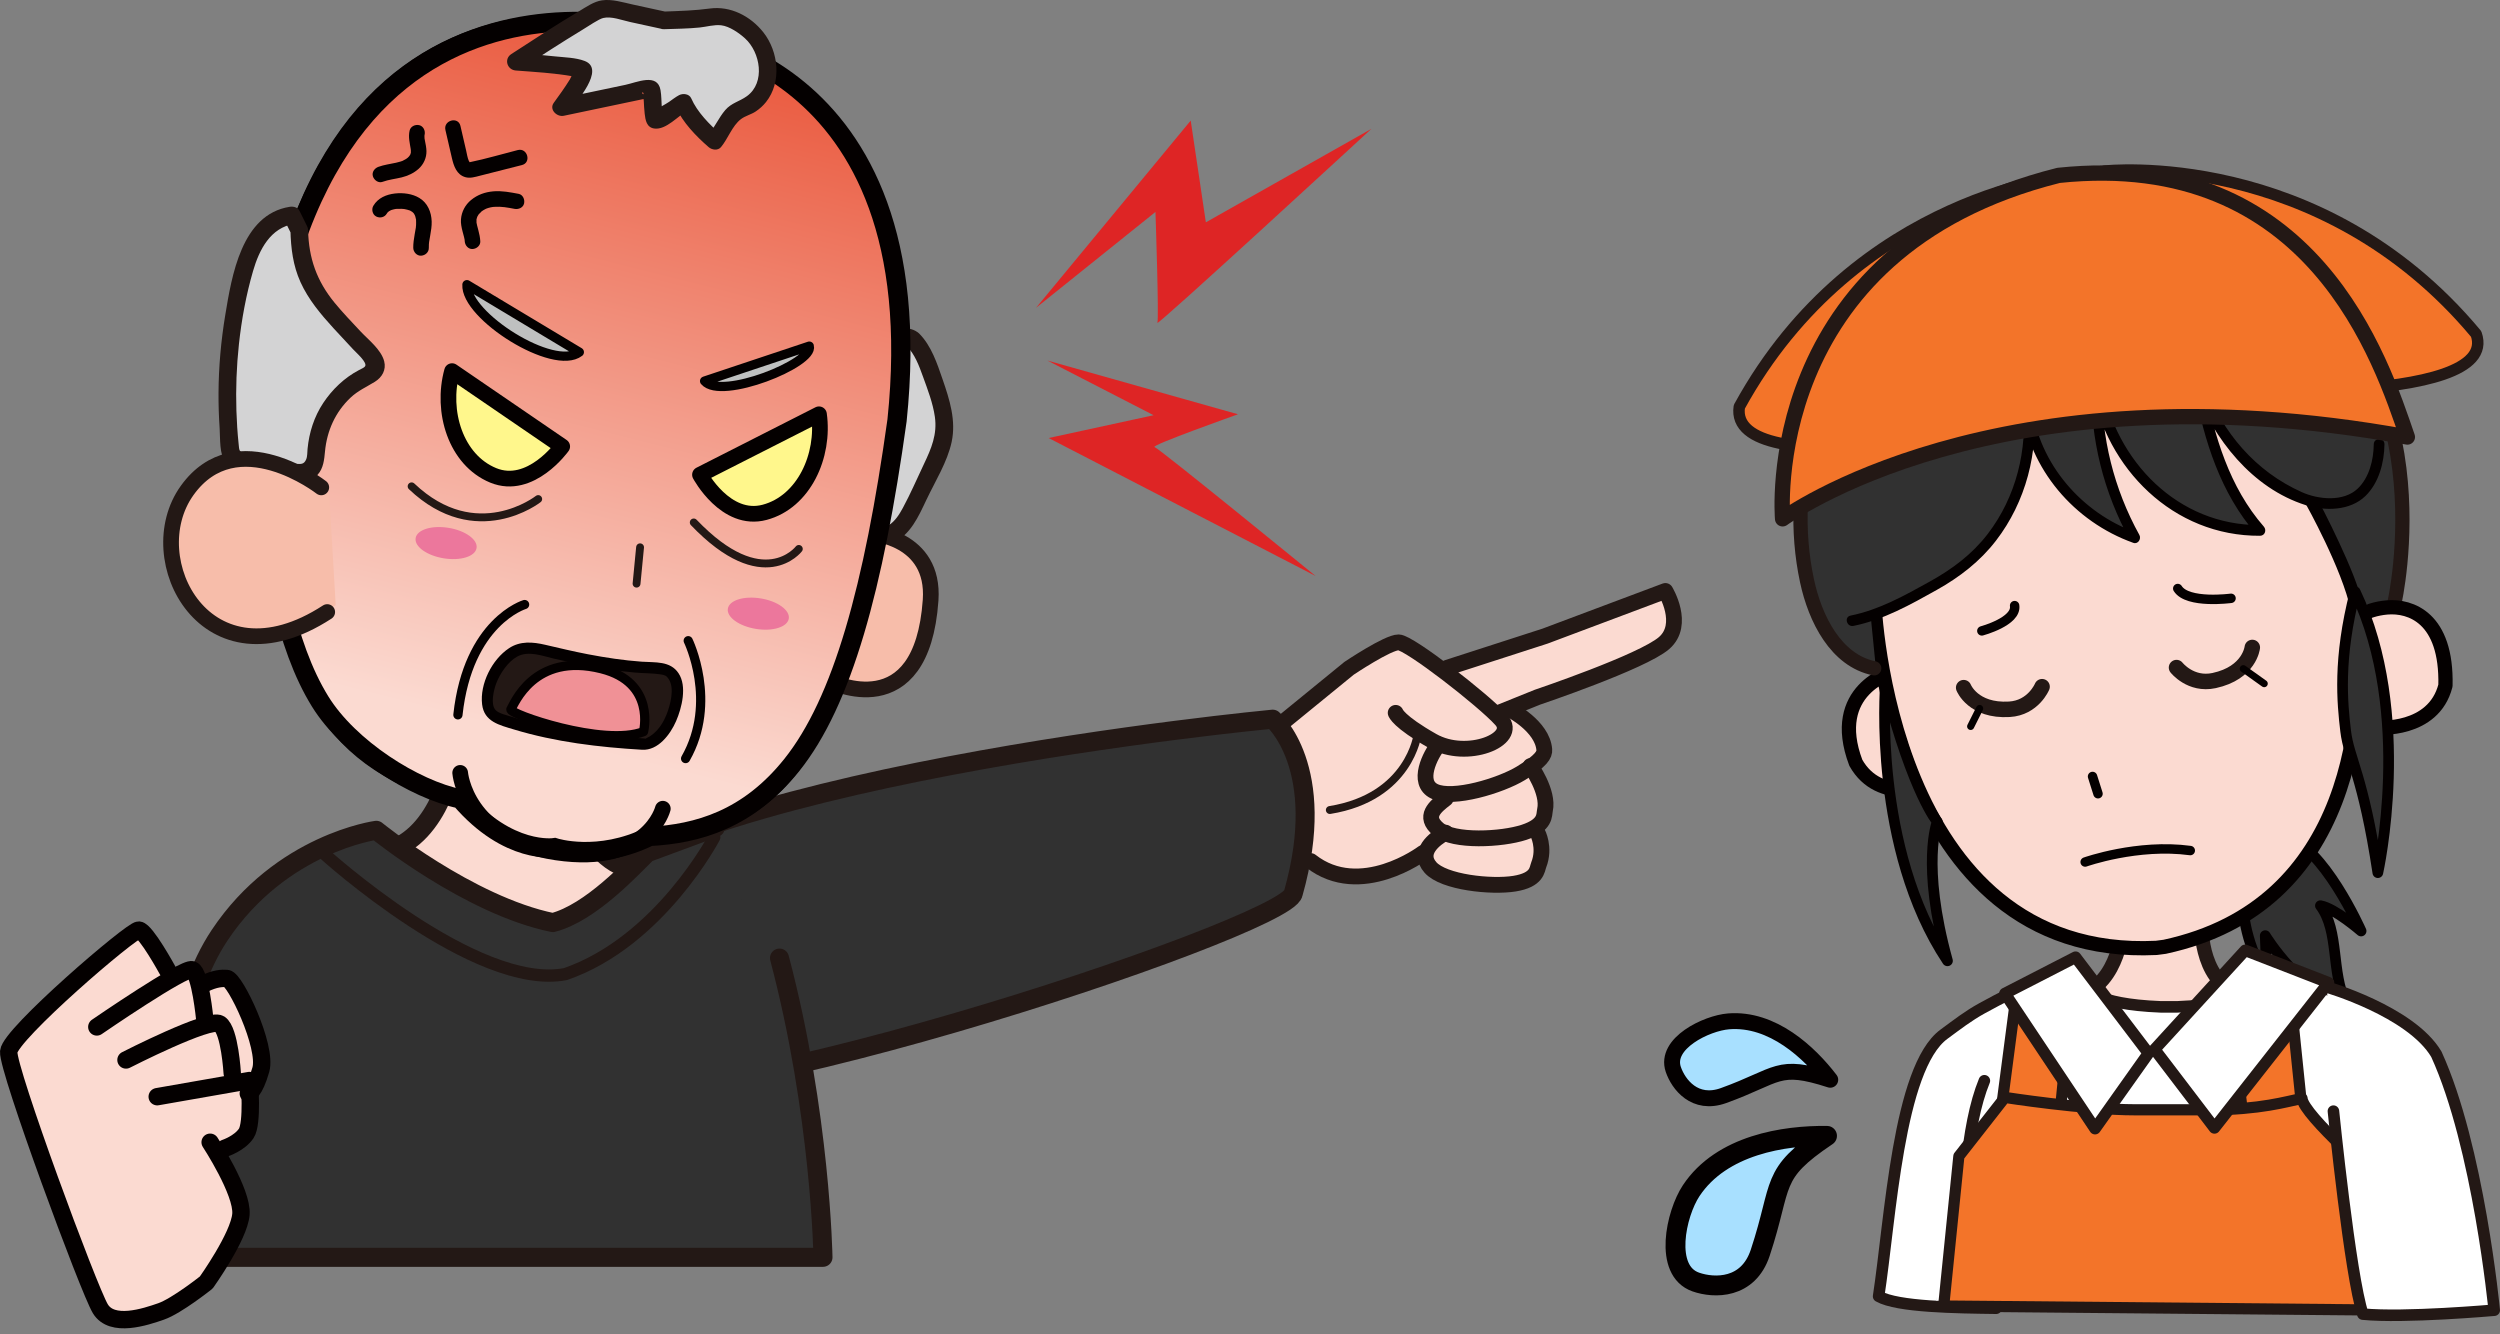 <svg width="326" height="174" viewBox="0 0 326 174" fill="none" xmlns="http://www.w3.org/2000/svg">
<rect x="0" y="0" width="326" height="174" fill="#808080" stroke="none"/>
<g clip-path="url(#clip0_241_12)">
<path d="M182.259 84.091C182.911 84.097 185.351 85.728 188.005 87.725L188.607 87.397L201.346 83.28L217.044 77.389C217.044 77.389 219.693 81.745 216.875 84.185C214.058 86.627 200.367 91.241 200.367 91.241L196.313 92.685L196.837 92.882C196.837 92.882 201.007 95.012 201.257 98.076C201.299 98.593 201.025 99.22 199.519 100.299C199.871 100.81 201.833 103.786 201.346 105.96C201.234 106.464 201.403 107.433 199.941 108.286L200.373 108.915C200.373 108.915 201.426 110.836 200.53 113.11C200.295 113.705 200.38 115.069 197.37 115.556C194.361 116.043 188.126 115.396 186.41 113.438C185.714 112.643 185.666 111.884 185.948 111.207L185.434 111.55C185.434 111.55 177.28 117.683 170.805 112.608L166.006 105.284L166.18 95.329L175.801 87.474C175.801 87.474 180.859 84.078 182.261 84.09L182.259 84.091Z" fill="#FBDAD1"/>
<path d="M166.297 95.002L175.918 87.147C175.918 87.147 180.975 83.751 182.378 83.763C183.78 83.775 193.453 91.296 195.759 93.856C198.066 96.417 191.31 99.178 186.807 96.624C182.304 94.071 181.996 92.957 181.996 92.957" stroke="#231815" stroke-width="2.061" stroke-linecap="round" stroke-linejoin="round"/>
<path d="M188.725 87.07L201.465 82.953L217.163 77.062C217.163 77.062 219.811 81.417 216.994 83.858C214.176 86.299 200.485 90.914 200.485 90.914L195.249 93.025" stroke="#231815" stroke-width="2.061" stroke-linecap="round" stroke-linejoin="round"/>
<path d="M196.955 92.555C196.955 92.555 201.125 94.685 201.375 97.749C201.427 98.391 201.027 99.189 198.345 100.825C195.664 102.461 189.463 104.324 187.063 103.196C184.662 102.069 186.493 98.43 187.61 97.076" stroke="#231815" stroke-width="2.061" stroke-linecap="round" stroke-linejoin="round"/>
<path d="M199.579 99.888C199.579 99.888 202 103.248 201.465 105.634C201.325 106.257 201.62 107.592 198.721 108.539C195.823 109.486 189.563 109.81 187.565 108.141C185.566 106.472 187.154 105.185 188.517 104.138" stroke="#231815" stroke-width="2.061" stroke-linecap="round" stroke-linejoin="round"/>
<path d="M200.49 108.588C200.49 108.588 201.544 110.509 200.647 112.784C200.413 113.378 200.497 114.742 197.488 115.229C194.478 115.716 188.244 115.069 186.527 113.111C184.811 111.153 186.999 109.401 188.507 108.578" stroke="#231815" stroke-width="2.061" stroke-linecap="round" stroke-linejoin="round"/>
<path d="M185.551 111.225C185.551 111.225 177.397 117.357 170.922 112.282" stroke="#231815" stroke-width="2.061" stroke-linecap="round" stroke-linejoin="round"/>
<path d="M184.856 95.749C184.856 95.749 183.836 103.939 173.41 105.626" stroke="#231815" stroke-width="1.031" stroke-linecap="round" stroke-linejoin="round"/>
<path d="M165.96 93.782C165.96 93.782 173.296 99.999 168.647 116.474C167.965 120.985 82.808 149.054 73.824 140.791C66.804 135.388 68.278 125.573 71.126 119.644C85.29 101.364 165.96 93.781 165.96 93.781V93.782Z" fill="#313131" stroke="#231815" stroke-width="2.481" stroke-linecap="round" stroke-linejoin="round"/>
<path d="M27.265 163.334C20.622 130.651 38.691 114.191 50.383 111.002C57.565 109.044 59.151 98.779 59.151 98.779H73.136C73.136 98.779 74.906 111.33 82.089 113.288C93.78 116.477 107.392 131.436 102.882 163.334H27.265Z" fill="#FBDAD1" stroke="#231815" stroke-width="2.539" stroke-miterlimit="10"/>
<path d="M85.373 110.004C94.024 115.376 97.941 116.365 101.496 124.635C105.242 140.07 107.318 163.286 107.318 163.286H19.586C21.77 143.847 22.628 132.582 27.449 124.336C35.92 109.85 49.07 107.601 49.07 107.601C49.07 107.601 61.114 117.395 72.087 119.635C78.133 118.067 85.373 110.004 85.373 110.004Z" fill="#313131"/>
<path d="M101.646 124.933C107.02 145.236 107.317 163.956 107.317 163.956H19.586C22.01 142.382 23.235 130.053 28.644 121.947C36.67 109.92 49.07 108.272 49.07 108.272C49.07 108.272 61.114 118.066 72.087 120.305C77.049 119.019 82.424 113.132 84.402 111.199L93.285 107.915" stroke="#231815" stroke-width="2.481" stroke-linecap="round" stroke-linejoin="round"/>
<path d="M93.136 109.184C93.136 109.184 86.044 122.769 73.728 127.024C62.084 129.263 42.353 111.408 42.353 111.408" stroke="#231815" stroke-width="1.605" stroke-linecap="round" stroke-linejoin="round"/>
<path d="M178.837 16.795C178.837 16.795 150.701 42.718 150.923 42.1C151.145 41.482 150.672 27.638 150.672 27.638L135.099 40.138L155.269 15.723L157.243 28.99L178.837 16.795Z" fill="#DE2525"/>
<path d="M136.578 47.014L161.434 54.022C161.434 54.022 149.926 58.106 150.555 58.295C151.184 58.484 171.552 75.11 171.552 75.11L136.742 57.117L150.43 54.144L136.578 47.014Z" fill="#DE2525"/>
<path d="M26.807 167.431C26.807 167.431 30.749 161.397 30.984 158.493C31.219 155.591 28.374 150.258 28.374 150.258L28.831 149.988C28.831 149.988 30.726 149.372 31.601 148.058C31.968 147.508 32.098 146.208 32.125 144.884L31.869 142.851C31.869 142.851 32.645 142.76 33.503 139.753C34.361 136.747 30.152 127.947 29.082 127.861C28.463 127.811 27.548 127.845 26.105 128.543L25.435 128.518C25.195 127.589 24.903 126.855 24.561 126.726C24.289 126.624 23.315 127.08 22.024 127.81L22.055 127.6C22.055 127.6 18.513 121.623 17.597 121.549C16.68 121.474 0.812 135.109 0.627 137.402C0.441 139.693 13.185 171.125 13.148 171.583C13.148 171.583 20.504 173.227 26.807 167.431Z" fill="#FBDAD1"/>
<path d="M12.625 133.912C12.625 133.912 24.026 126.068 25.07 126.46C26.115 126.853 26.702 132.898 26.702 132.898" stroke="#040000" stroke-width="2.268" stroke-linecap="round" stroke-linejoin="round"/>
<path d="M16.429 138.219C16.429 138.219 27.338 132.642 28.652 133.517C29.965 134.392 30.284 139.955 30.284 139.955" stroke="#040000" stroke-width="2.268" stroke-linecap="round" stroke-linejoin="round"/>
<path d="M20.501 143.009L32.514 140.905C32.514 140.905 32.986 146.479 32.11 147.793C31.235 149.106 29.34 149.722 29.34 149.722" stroke="#040000" stroke-width="2.268" stroke-linecap="round" stroke-linejoin="round"/>
<path d="M27.403 148.949C27.403 148.949 31.652 155.438 31.418 158.341C31.183 161.244 26.901 167.235 26.901 167.235C26.901 167.235 23.074 170.287 21.008 171.01C18.941 171.734 14.605 173.172 13.086 170.665C11.568 168.156 0.951 139.427 1.136 137.135C1.322 134.843 17.189 121.208 18.106 121.282C19.023 121.356 21.837 126.505 21.837 126.505" stroke="#040000" stroke-width="2.268" stroke-linecap="round" stroke-linejoin="round"/>
<path d="M26.615 128.277C28.058 127.578 28.972 127.545 29.592 127.595C30.662 127.681 34.871 136.481 34.013 139.487C33.155 142.493 32.378 142.585 32.378 142.585" stroke="#040000" stroke-width="2.268" stroke-linecap="round" stroke-linejoin="round"/>
<path d="M270.268 126.866C270.268 126.866 268.891 125.741 258.473 131.47C256.649 132.473 255.246 133.574 253.491 134.862C247.533 139.236 246.506 159.066 244.972 169.039C247.42 170.44 255.15 170.523 260.296 170.592C268.404 161.079 272.798 143.711 272.798 143.711L270.269 126.865L270.268 126.866Z" fill="white" stroke="#231815" stroke-width="1.508" stroke-linecap="round" stroke-linejoin="round"/>
<path d="M292.858 110.89C292.858 110.89 290.623 119.632 295.481 127.39C295.574 126.001 295.388 122.007 295.388 122.007C295.388 122.007 300.162 129.814 305.901 130.763C303.954 126.842 305.078 121.418 302.583 118.102C304.468 118.435 307.887 121.403 307.887 121.403C307.887 121.403 302.967 110.247 297.858 109.025C292.751 107.804 292.857 110.89 292.857 110.89H292.858Z" fill="#313131" stroke="#040000" stroke-width="1.395" stroke-linecap="round" stroke-linejoin="round"/>
<path d="M310.432 169.479C310.173 141.402 300.182 131.022 293.176 129.854C286.818 128.946 287.077 120.629 287.077 120.629H276.833C276.833 120.629 276.379 128.289 271.119 129.724C262.555 132.06 252.954 143.867 253.479 169.479H310.432H310.432Z" fill="#FBDAD1" stroke="#231815" stroke-width="1.859" stroke-miterlimit="10"/>
<path d="M246.735 87.658C246.735 87.658 238.396 89.928 242 99.466C245.073 104.953 252.012 102.474 252.012 102.474L258.112 101.087L253.373 87.379L246.736 87.659L246.735 87.658Z" fill="#FBDAD1" stroke="#040000" stroke-width="1.859" stroke-linecap="round" stroke-linejoin="round"/>
<path d="M301.502 65.3C301.502 65.3 306.283 73.834 307.434 79.312C308.522 92.993 306.994 118.127 282.279 123.461L281.179 123.605C246.079 125.284 244.412 78.475 244.412 78.475L261.66 49.718L301.134 44.747L304.767 63.171L301.504 65.3H301.502Z" fill="#FBDAD1" stroke="#040000" stroke-width="1.859" stroke-linecap="round" stroke-linejoin="round"/>
<path d="M245.855 89.446C245.855 89.446 244.176 110.603 253.95 125.289C250.464 112.66 252.621 107.142 252.621 107.142C252.621 107.142 249.543 103.62 245.855 89.446Z" fill="#313131" stroke="#040000" stroke-width="1.395" stroke-linecap="round" stroke-linejoin="round"/>
<path d="M311.934 169.078C312.007 149.692 315.541 135.486 309.392 131.98C295.711 124.181 293.812 128.42 293.812 128.42C293.812 128.42 293.623 130.907 283.892 131.296H281.786C272.055 130.907 271.866 128.42 271.866 128.42C271.866 128.42 248.204 126.117 252.498 169.623L311.934 169.078H311.934Z" fill="white"/>
<path d="M258.761 140.93C256.306 146.943 255.926 156.315 255.436 169.186L311.934 169.078C312.007 149.692 315.541 135.486 309.392 131.98C295.711 124.181 293.812 128.42 293.812 128.42C293.812 128.42 293.623 130.907 283.892 131.296H281.786C277.361 131.119 274.91 130.509 273.552 129.895" stroke="#231815" stroke-width="1.508" stroke-linecap="round" stroke-linejoin="round"/>
<path d="M311.606 79.01C311.606 79.01 319.812 47.024 295.596 33.967C278.667 24.84 267.753 30.402 262.718 34.576L261.585 34.651C256.465 33.527 251.205 36.127 247.256 39.574C237.217 48.338 233.084 62.923 235.875 75.954C236.939 80.921 239.658 86.341 244.636 87.353L243.877 79.712C245.822 78.971 248.868 78.459 250.7 77.475C252.298 76.616 253.901 75.754 255.376 74.71C262.339 69.78 265.694 60.974 264.704 52.828L264.498 53.183C265.391 60.814 271.064 67.7 278.616 70.323C275.197 64.231 273.469 57.273 273.652 50.328C274.478 55.343 276.823 60.163 280.599 63.715C284.373 67.267 289.612 69.472 294.953 69.372C290.345 64.184 288.299 57.359 287.049 50.64C289.178 56.317 293.057 61.538 298.666 64.312C301.166 65.549 299.279 65.407 302.427 65.49C302.427 65.49 307.388 74.9 308.038 78.741C308.86 79.026 311.606 79.01 311.606 79.01Z" fill="#313131"/>
<path d="M261.346 34.447C256.226 33.323 250.966 35.923 247.017 39.37C236.978 48.134 232.846 62.719 235.636 75.749C236.7 80.717 239.419 86.138 244.397 87.149" stroke="#231815" stroke-width="1.859" stroke-linecap="round" stroke-linejoin="round"/>
<path d="M259.233 37.708C259.233 37.708 271.14 20.708 295.356 33.763C319.573 46.819 312.226 78.663 312.226 78.663" stroke="#231815" stroke-width="1.859" stroke-linecap="round" stroke-linejoin="round"/>
<path d="M263.768 52.623C264.446 58.632 262.886 64.832 259.181 69.65C257.142 72.301 254.538 74.23 251.631 75.842C248.356 77.658 245.022 79.529 241.316 80.273C240.436 80.449 240.809 81.794 241.687 81.618C245.578 80.837 249.121 78.848 252.552 76.927C255.538 75.254 258.182 73.222 260.279 70.497C264.16 65.456 265.875 58.927 265.163 52.624C265.063 51.743 263.667 51.732 263.768 52.624V52.623Z" fill="#040000"/>
<path d="M263.562 52.979C264.609 61.183 270.462 68.024 278.191 70.791C278.791 71.006 279.255 70.266 278.979 69.767C275.648 63.746 273.972 57.004 274.109 50.123C273.653 50.185 273.197 50.247 272.739 50.309C274.611 61.1 283.408 69.942 294.713 69.865C295.346 69.861 295.594 69.12 295.206 68.674C290.704 63.512 288.726 56.857 287.48 50.251C287.032 50.374 286.584 50.498 286.135 50.622C288.667 57.239 293.662 63.66 300.675 65.873C303.201 66.669 306.449 66.616 308.443 64.687C310.207 62.98 310.905 60.322 310.934 57.934C310.945 57.036 309.55 57.035 309.539 57.934C309.514 59.953 308.961 62.259 307.457 63.702C305.611 65.471 302.344 65.152 300.167 64.18C294.086 61.463 289.839 56.417 287.48 50.252C287.161 49.416 285.967 49.732 286.135 50.623C287.43 57.486 289.549 64.308 294.219 69.662C294.383 69.265 294.548 68.868 294.712 68.471C283.984 68.545 275.851 60.125 274.083 49.939C273.945 49.144 272.729 49.364 272.713 50.125C272.57 57.245 274.326 64.243 277.773 70.473C278.035 70.131 278.298 69.789 278.56 69.448C271.477 66.912 265.917 60.523 264.954 52.981C264.842 52.103 263.446 52.091 263.559 52.981L263.562 52.979Z" fill="#040000"/>
<path d="M309.987 94.884C309.987 94.884 317.33 95.493 318.887 89.401C319.915 79.256 311.272 79.21 311.272 79.21L303.709 79.807L303.44 95.742L309.987 94.884H309.987Z" fill="#FBDAD1"/>
<path d="M306.096 94.142L309.987 94.884C309.987 94.884 317.33 95.493 318.887 89.401C319.101 80.531 314.313 78.951 311.272 79.21C308.231 79.469 306.727 80.974 306.727 80.974" stroke="#040000" stroke-width="1.859" stroke-linecap="round" stroke-linejoin="round"/>
<path d="M310.071 113.794C310.071 113.794 314.721 93.086 307.118 77.169C304.858 85.93 305.442 91.684 305.871 95.32C306.301 98.957 308.148 101.071 310.071 113.794Z" fill="#313131" stroke="#040000" stroke-width="1.395" stroke-linecap="round" stroke-linejoin="round"/>
<path d="M293.7 84.429C293.7 84.429 293.36 87.743 288.716 88.746C285.655 89.406 283.819 87.052 283.819 87.052" stroke="#231815" stroke-width="2.02" stroke-linecap="round" stroke-linejoin="round"/>
<path d="M256.063 89.67C256.063 89.67 257.279 92.771 262.023 92.491C265.149 92.306 266.286 89.545 266.286 89.545" stroke="#231815" stroke-width="2.02" stroke-linecap="round" stroke-linejoin="round"/>
<path d="M262.706 78.972C263.02 81.04 258.433 82.268 258.433 82.268" stroke="#040000" stroke-width="1.231" stroke-linecap="round" stroke-linejoin="round"/>
<path d="M283.978 76.743C285.26 78.782 290.926 78.02 290.926 78.02" stroke="#040000" stroke-width="1.231" stroke-linecap="round" stroke-linejoin="round"/>
<path d="M272.867 101.252L273.579 103.503" stroke="#040000" stroke-width="1.231" stroke-linecap="round" stroke-linejoin="round"/>
<path d="M271.904 112.407C271.904 112.407 278.741 109.979 285.611 110.912" stroke="#040000" stroke-width="1.231" stroke-linecap="round" stroke-linejoin="round"/>
<path d="M270.229 22.848C270.229 22.848 242.035 25.21 226.806 53.045C225.292 63.262 264.413 55.796 264.413 55.796L270.229 22.848Z" fill="#F37429" stroke="#231815" stroke-width="1.497" stroke-linecap="round" stroke-linejoin="round"/>
<path d="M274.455 22.308C274.455 22.308 302.575 19.182 322.891 43.553C326.349 53.285 286.425 50.766 286.425 50.766L274.455 22.308V22.308Z" fill="#F37429" stroke="#231815" stroke-width="1.497" stroke-linecap="round" stroke-linejoin="round"/>
<path d="M232.451 67.654C232.451 67.654 260.17 47.186 313.921 56.988C310.557 47.197 301.708 19.366 268.438 22.869C229.33 32.679 232.451 67.654 232.451 67.654Z" fill="#F37429" stroke="#231815" stroke-width="1.996" stroke-linecap="round" stroke-linejoin="round"/>
<path d="M268.425 147.304L260.761 146.254L262.98 129.295L270.451 126.561L268.425 147.304Z" fill="#F37429" stroke="#231815" stroke-width="1.458" stroke-linecap="round" stroke-linejoin="round"/>
<path d="M292.696 147.386L300.33 146.128L298.652 129.806L290.341 127.633L292.696 147.386Z" fill="#F37429" stroke="#231815" stroke-width="1.458" stroke-linecap="round" stroke-linejoin="round"/>
<path d="M253.455 170.306L255.436 150.775L261.446 143.103C261.446 143.103 271.752 144.718 278.443 144.718H288.033C294.725 144.718 298.268 143.615 300.186 143.231C300.314 145.404 310.543 154.227 310.543 154.227L312.461 170.848L253.456 170.306H253.455Z" fill="#F37429" stroke="#231815" stroke-width="1.458" stroke-linecap="round" stroke-linejoin="round"/>
<path d="M270.652 124.82L280.161 137.348L273.194 147.175L261.446 129.551L270.652 124.82Z" fill="white" stroke="#231815" stroke-width="1.508" stroke-linecap="round" stroke-linejoin="round"/>
<path d="M304.405 144.638C304.405 144.638 306.601 166.373 308.264 171.359C313.378 172.766 325.397 170.848 325.397 170.848C325.397 170.848 323.351 149.496 317.853 137.477C314.529 131.852 303.405 128.655 303.405 128.655L304.405 144.637V144.638Z" fill="white"/>
<path d="M304.278 144.894C304.278 144.894 306.451 166.374 308.114 171.36C313.482 171.893 325.246 170.849 325.246 170.849C325.246 170.849 323.2 149.496 317.703 137.478C314.378 131.852 303.255 128.656 303.255 128.656" stroke="#231815" stroke-width="1.508" stroke-linecap="round" stroke-linejoin="round"/>
<path d="M292.77 123.925L280.96 136.837L288.764 147.079L303.638 128.144L292.77 123.925Z" fill="white" stroke="#231815" stroke-width="1.508" stroke-linecap="round" stroke-linejoin="round"/>
<path d="M238.243 148.117C230.717 153.177 232.556 154.22 229.535 163.357C227.961 168.117 223.536 168.019 221.128 167.175C216.899 165.692 218.543 158.267 220.527 155.27C224.495 149.278 232.682 148.046 238.243 148.116V148.117Z" fill="#A8E0FF" stroke="#040000" stroke-width="2.59" stroke-linecap="round" stroke-linejoin="round"/>
<path d="M238.665 140.801C231.756 138.566 232.008 140.239 224.761 142.858C220.986 144.221 218.858 141.387 218.198 139.452C217.041 136.057 222.529 133.418 225.397 133.186C231.133 132.72 235.958 137.265 238.665 140.801Z" fill="#A8E0FF" stroke="#040000" stroke-width="2.073" stroke-linecap="round" stroke-linejoin="round"/>
<path d="M258.143 92.388L256.975 94.724" stroke="#040000" stroke-width="0.93" stroke-miterlimit="10" stroke-linecap="round"/>
<path d="M292.527 87.199L295.251 89.145" stroke="#040000" stroke-width="0.93" stroke-miterlimit="10" stroke-linecap="round"/>
<path d="M84.069 108.996C100.531 108.199 110.669 100.003 116.974 54.814C121.665 8.745 87.551 4.515 87.551 4.515C87.551 4.515 36.544 -12.707 33.672 59.433C37.452 91.147 42.943 98.985 60.416 104.418" stroke="#040000" stroke-width="2.046" stroke-linecap="round" stroke-linejoin="round"/>
<path d="M119.036 44.294C120.492 45.645 121.462 48.797 122.116 50.671C122.862 52.811 123.463 55.11 122.986 57.325C122.755 58.398 122.28 59.399 121.809 60.39C121.007 62.079 120.205 63.767 119.401 65.456C118.848 66.621 118.279 67.809 117.384 68.737C116.489 69.666 115.195 70.308 113.923 70.095C113.307 69.993 112.7 69.666 112.401 69.118C112.033 68.444 112.2 67.613 112.391 66.869C113.536 62.391 115.207 57.927 114.983 53.31C114.895 51.51 114.518 49.727 114.536 47.926C114.555 46.124 113.829 45.709 115.159 44.494C115.159 44.494 118.166 43.486 119.037 44.294H119.036Z" fill="#D3D3D4"/>
<path d="M118.222 45.108C119.297 46.184 119.857 47.724 120.364 49.129C120.976 50.821 121.649 52.559 121.906 54.347C122.235 56.633 121.451 58.471 120.487 60.5C119.581 62.408 118.741 64.369 117.735 66.228C117.275 67.079 116.73 67.948 115.901 68.487C115.158 68.97 113.66 69.396 113.352 68.242C113.144 67.463 113.786 66.082 113.996 65.323C114.296 64.241 114.609 63.162 114.897 62.077C115.412 60.132 115.849 58.164 116.049 56.159C116.26 54.038 115.993 51.993 115.79 49.887C115.69 48.853 115.73 47.814 115.602 46.785C115.57 46.526 115.498 46.254 115.505 45.991C115.509 45.82 115.839 45.33 115.488 45.597C116.037 45.179 117.915 44.894 118.454 45.289C119.652 46.164 120.801 44.167 119.616 43.301C118.421 42.428 116.503 42.886 115.203 43.278C113.939 43.66 113.142 44.893 113.217 46.202C113.363 48.727 113.792 51.259 113.847 53.789C113.906 56.56 113.273 59.271 112.552 61.93C112.195 63.245 111.811 64.552 111.461 65.869C111.154 67.024 110.79 68.271 111.29 69.425C112.141 71.384 114.622 71.634 116.374 70.84C118.736 69.769 119.785 67.321 120.832 65.118C121.964 62.736 123.536 60.233 124.094 57.633C124.695 54.838 123.829 52.117 122.924 49.494C122.2 47.396 121.453 45.088 119.849 43.481C118.8 42.432 117.173 44.059 118.221 45.109L118.222 45.108Z" fill="#231815"/>
<path d="M108.282 88.838C108.282 88.838 120.187 94.866 121.352 78.26C121.93 70.033 113.539 69.531 113.539 69.531L106.404 69.382L105.148 88.487L108.282 88.838H108.282Z" fill="#F7BDAA" stroke="#231815" stroke-width="2.046" stroke-miterlimit="10"/>
<path d="M72.313 110.534C72.313 110.534 77.987 112.38 84.709 109.069C90.976 108.735 97.555 106.874 103.248 99.758C109.855 91.5 113.937 76.59 116.974 54.814C121.981 6.911 87.551 4.514 87.551 4.514C87.551 4.514 37.146 -12.331 33.672 59.433C35.311 73.186 37.2 84.117 41.745 91.47C45.511 97.563 54.013 102.952 60.035 104.176C66.287 111.492 72.313 110.534 72.313 110.534H72.313Z" fill="url(#paint0_linear_241_12)" stroke="#040000" stroke-width="2.514" stroke-miterlimit="10"/>
<path d="M102.857 80.673C103.037 79.576 101.405 78.394 99.211 78.034C97.017 77.673 95.092 78.27 94.912 79.367C94.732 80.464 96.364 81.646 98.558 82.006C100.752 82.367 102.677 81.769 102.857 80.673Z" fill="#EC779C"/>
<path d="M62.144 71.47C62.324 70.373 60.692 69.191 58.498 68.831C56.304 68.47 54.38 69.067 54.199 70.164C54.019 71.261 55.651 72.443 57.845 72.803C60.039 73.164 61.964 72.567 62.144 71.47Z" fill="#EC779C"/>
<path d="M105.532 45.133C106.188 47.344 94.031 52.219 91.877 49.69L105.532 45.133Z" fill="#BFC0C0" stroke="#040000" stroke-width="1.203" stroke-linecap="round" stroke-linejoin="round"/>
<path d="M75.547 45.92C72.204 48.474 60.644 41.157 60.889 37.12L75.547 45.92Z" fill="#BFC0C0" stroke="#040000" stroke-width="1.203" stroke-linecap="round" stroke-linejoin="round"/>
<path d="M89.743 83.547C89.743 83.547 93.626 91.51 89.402 98.917" stroke="#040000" stroke-width="1.203" stroke-linecap="round" stroke-linejoin="round"/>
<path d="M68.409 78.833C68.409 78.833 61.038 81.037 59.713 93.216" stroke="#040000" stroke-width="1.203" stroke-linecap="round" stroke-linejoin="round"/>
<path d="M39.024 30.017C39.071 31.992 39.113 33.096 39.71 34.98C40.693 38.079 42.975 40.568 45.192 42.947C46.187 44.017 47.183 45.085 48.179 46.154C48.687 46.7 49.234 47.427 48.953 48.119C48.754 48.611 48.213 48.852 47.734 49.081C44.127 50.809 41.567 54.544 41.255 58.532C41.17 59.626 41.112 60.959 40.14 61.468C39.678 61.711 39.127 61.682 38.608 61.636C36.078 61.412 33.574 60.9 31.16 60.112C30.825 60.002 30.465 59.869 30.272 59.573C30.139 59.37 30.105 59.119 30.077 58.878C29.175 51.295 29.69 43.547 31.586 36.149C32.043 34.369 32.593 32.578 33.623 31.057C34.654 29.535 36.239 28.299 38.063 28.08L39.024 30.017V30.017Z" fill="#D3D3D4"/>
<path d="M37.873 30.017C37.932 32.377 38.203 34.62 39.187 36.795C40.206 39.045 41.819 40.969 43.471 42.78C44.318 43.709 45.181 44.623 46.038 45.543C46.468 46.004 47 46.456 47.365 46.968C47.968 47.812 47.57 47.858 46.808 48.26C44.922 49.254 43.333 50.767 42.157 52.538C40.963 54.336 40.309 56.392 40.105 58.53C40.063 58.965 40.097 59.503 39.921 59.912C39.641 60.562 39.255 60.523 38.608 60.485C37.03 60.393 35.441 60.071 33.908 59.697C33.249 59.537 32.597 59.353 31.95 59.156C31.131 58.906 31.207 58.725 31.115 57.866C30.963 56.432 30.874 54.99 30.827 53.549C30.736 50.665 30.845 47.776 31.153 44.908C31.5 41.687 32.093 38.456 32.997 35.344C33.8 32.577 35.25 29.691 38.368 29.19C37.936 29.013 37.502 28.837 37.069 28.661C37.389 29.307 37.709 29.952 38.03 30.598C38.688 31.924 40.674 30.76 40.017 29.436C39.697 28.79 39.376 28.145 39.056 27.499C38.813 27.009 38.24 26.892 37.757 26.971C31.493 27.978 30.219 35.983 29.375 41.072C28.817 44.438 28.512 47.846 28.495 51.259C28.487 52.786 28.535 54.314 28.64 55.837C28.732 57.163 28.571 59.284 29.457 60.386C30.225 61.342 31.948 61.577 33.049 61.855C34.707 62.274 36.4 62.567 38.102 62.738C39.314 62.86 40.555 62.861 41.435 61.885C42.179 61.06 42.281 59.918 42.38 58.865C42.633 56.178 43.724 53.735 45.7 51.864C46.67 50.945 47.78 50.465 48.893 49.778C49.824 49.203 50.381 48.227 50.1 47.117C49.71 45.585 48.03 44.307 47 43.202C45.858 41.976 44.689 40.767 43.626 39.47C41.291 36.62 40.265 33.672 40.174 30.017C40.137 28.538 37.835 28.533 37.872 30.017H37.873Z" fill="#231815"/>
<path d="M41.476 80.586C25.6 88.821 17.936 72.956 24.406 63.954C30.876 54.952 39.289 62.266 39.289 62.266C40.995 62.587 42.929 64.371 42.929 64.371L43.776 78.907L41.476 80.586Z" fill="#F7BDAA"/>
<path d="M42.67 79.81C26.955 90.039 17.974 72.903 24.406 63.953C30.876 54.951 41.895 63.556 41.895 63.556" stroke="#231815" stroke-width="2.046" stroke-linecap="round" stroke-linejoin="round"/>
<path d="M86.599 2.656C84.702 2.242 82.806 1.829 80.909 1.416C80.114 1.242 79.297 1.068 78.494 1.196C77.59 1.339 70.179 6.144 67.256 8.043C69.799 8.238 75.899 8.752 76.112 9.168C76.344 9.62 74.046 12.847 73.205 13.99C77.094 13.173 80.983 12.357 84.873 11.54C85.141 11.484 85.055 14.843 85.368 15.574C85.564 16.033 88.684 13.603 89.141 13.399C89.73 14.903 92.343 17.63 93.211 18.362C94.079 17.391 95.213 14.755 96.436 14.305C98.68 13.478 99.786 12.127 100.062 9.752C100.337 7.376 99.179 4.89 97.183 3.573C93.8 1.338 94.045 2.333 89.995 2.531L86.599 2.658V2.656Z" fill="#D3D3D4"/>
<path d="M86.905 1.547C85.439 1.227 83.974 0.908 82.508 0.588C81.232 0.31 79.816 -0.147 78.494 0.045C77.427 0.201 76.433 0.915 75.523 1.455C72.523 3.236 69.6 5.149 66.675 7.049C65.686 7.691 66.121 9.105 67.256 9.194C69.745 9.386 72.283 9.52 74.742 9.963C74.912 9.994 75.134 10.086 75.303 10.076C75.375 10.092 75.446 10.111 75.517 10.132C75.176 9.965 74.995 9.644 74.973 9.169C74.838 9.221 74.401 10.21 74.314 10.351C73.662 11.4 72.942 12.411 72.211 13.408C71.569 14.286 72.626 15.285 73.511 15.099C77.4 14.282 81.289 13.465 85.178 12.649C84.883 12.611 84.587 12.572 84.292 12.533C83.187 12.013 84.068 11.873 83.894 12.318C83.839 12.457 83.937 12.97 83.945 13.117C83.977 13.684 84.002 14.253 84.065 14.819C84.16 15.666 84.316 16.627 85.328 16.761C86.89 16.968 88.447 15.057 89.722 14.393C89.197 14.255 88.672 14.117 88.147 13.979C89.003 15.946 90.793 17.783 92.396 19.176C92.832 19.554 93.604 19.681 94.024 19.176C94.932 18.081 95.477 16.408 96.611 15.54C97.183 15.101 97.95 14.938 98.556 14.528C99.063 14.186 99.511 13.783 99.891 13.305C101.96 10.697 101.524 6.729 99.543 4.216C97.868 2.093 95.246 0.744 92.558 1.112C90.575 1.383 88.595 1.432 86.598 1.507C85.121 1.562 85.114 3.864 86.598 3.808C88.141 3.751 89.698 3.745 91.236 3.587C92.136 3.495 93.129 3.193 94.037 3.297C95.119 3.421 96.375 4.302 97.148 5.002C99.156 6.818 99.843 10.769 97.394 12.541C96.428 13.24 95.375 13.413 94.569 14.358C93.73 15.343 93.218 16.559 92.395 17.549H94.023C92.548 16.267 90.922 14.629 90.133 12.818C89.877 12.229 89.056 12.146 88.559 12.405C88.094 12.648 87.672 12.989 87.242 13.286C86.713 13.651 85.996 13.961 85.528 14.39C85.517 14.401 85.35 14.47 85.336 14.488C85.152 14.727 86.297 15.553 86.39 14.957C86.432 14.68 86.315 14.283 86.296 13.998C86.246 13.253 86.258 12.487 86.131 11.749C85.738 9.48 83.049 10.748 81.522 11.069C78.647 11.673 75.773 12.276 72.898 12.88C73.331 13.443 73.764 14.007 74.197 14.57C75.109 13.327 79.022 9.01 76.239 7.95C75.069 7.504 73.626 7.487 72.395 7.355C70.685 7.17 68.97 7.025 67.254 6.893L67.835 9.037C70.523 7.292 73.212 5.544 75.953 3.882C76.711 3.423 78.066 2.489 78.659 2.346C79.728 2.089 81.104 2.637 82.152 2.865C83.532 3.166 84.911 3.467 86.29 3.768C87.733 4.082 88.35 1.864 86.902 1.548L86.905 1.547Z" fill="#231815"/>
<path d="M86.43 105.455C86.43 105.455 84.546 112.93 72.554 111.159C60.691 109.407 60.007 100.783 60.007 100.783" stroke="#040000" stroke-width="2.046" stroke-linecap="round" stroke-linejoin="round"/>
<path d="M58.946 48.395L73.311 58.219C73.311 58.219 69.191 63.999 64.309 61.986C59.428 59.973 57.493 53.669 58.946 48.394V48.395Z" fill="#FFF78C" stroke="#040000" stroke-width="2.046" stroke-linecap="round" stroke-linejoin="round"/>
<path d="M106.795 54.023L91.278 61.904C91.278 61.904 94.616 68.169 99.717 66.804C104.818 65.441 107.553 59.441 106.795 54.022V54.023Z" fill="#FFF78C" stroke="#040000" stroke-width="2.046" stroke-linecap="round" stroke-linejoin="round"/>
<path d="M87.833 88.162C86.553 86.187 85.61 88.297 71.97 85.061C70.398 84.688 68.832 84.162 67.361 84.827C66.07 85.411 65.304 86.605 64.534 87.794C63.668 89.133 63.169 91.606 63.979 92.98C64.502 93.868 70.522 95.383 73.056 95.81C79.135 96.833 84.35 97.056 84.35 97.056C88.148 95.517 88.877 89.549 87.833 88.162Z" fill="#231815"/>
<path d="M88.477 87.785C87.397 86.154 85.419 86.409 83.683 86.284C81.326 86.113 78.988 85.761 76.668 85.315C74.798 84.955 72.951 84.513 71.098 84.081C69.478 83.703 67.833 83.561 66.38 84.523C64.149 86.002 62.55 89.189 62.867 91.856C63.135 94.11 65.111 94.547 67.008 95.121C72.412 96.761 78.107 97.438 83.73 97.768C85.813 97.89 87.407 95.771 88.161 94.036C88.902 92.334 89.625 89.486 88.477 87.786C87.942 86.995 86.651 87.74 87.19 88.537C88.017 89.761 87.393 91.988 86.9 93.218C86.54 94.113 86.012 94.973 85.281 95.611C85.095 95.773 84.903 95.918 84.694 96.048C84.701 96.044 83.954 96.394 84.34 96.31C84.209 96.338 84.002 96.293 83.872 96.285C79.118 96.014 74.32 95.484 69.698 94.316C68.661 94.055 67.627 93.77 66.612 93.434C66.032 93.242 65.063 93.052 64.625 92.59C63.921 91.848 64.391 89.945 64.715 89.096C65.198 87.834 66.235 86.286 67.425 85.628C68.913 84.806 70.705 85.529 72.228 85.885C73.803 86.255 75.387 86.592 76.978 86.884C78.896 87.236 80.828 87.524 82.771 87.699C83.89 87.801 85.044 87.775 86.156 87.94C86.714 88.024 86.917 88.122 87.191 88.537C87.718 89.333 89.009 88.587 88.478 87.785H88.477Z" fill="#040000"/>
<path d="M104.166 71.579C104.166 71.579 99.551 77.629 90.464 68.126" stroke="#231815" stroke-width="1.023" stroke-linecap="round" stroke-linejoin="round"/>
<path d="M70.183 65.075C70.183 65.075 62.105 71.43 53.673 63.417" stroke="#231815" stroke-width="1.023" stroke-linecap="round" stroke-linejoin="round"/>
<path d="M83.465 71.367L83.006 76.109" stroke="#231815" stroke-width="1.023" stroke-linecap="round" stroke-linejoin="round"/>
<path d="M58.083 16.954C58.363 18.166 58.644 19.379 58.924 20.591C59.164 21.628 59.53 22.767 60.672 23.101C61.311 23.288 61.983 23.066 62.603 22.909C63.209 22.755 63.816 22.601 64.423 22.447C65.636 22.139 66.848 21.832 68.062 21.523C69.326 21.203 68.791 19.245 67.522 19.567C65.445 20.094 63.369 20.717 61.27 21.147C61.184 21.165 61.294 21.21 61.24 21.151C61.226 21.135 61.127 20.966 61.123 20.956C60.951 20.543 60.886 20.071 60.786 19.638C60.537 18.564 60.288 17.489 60.04 16.415C59.746 15.143 57.789 15.682 58.084 16.954H58.083Z" fill="#040000"/>
<path d="M67.634 25.278C66.552 25.074 65.434 24.854 64.329 24.951C63.246 25.046 62.269 25.39 61.425 26.083C60.66 26.712 60.188 27.613 60.111 28.598C60.069 29.122 60.184 29.662 60.314 30.167C60.377 30.409 60.448 30.648 60.506 30.891C60.531 30.995 60.552 31.099 60.575 31.203C60.594 31.328 60.599 31.343 60.586 31.248C60.594 31.318 60.599 31.389 60.602 31.459C60.634 31.988 61.046 32.499 61.617 32.473C62.139 32.45 62.666 32.026 62.631 31.459C62.602 30.976 62.506 30.507 62.381 30.041C62.326 29.835 62.267 29.63 62.219 29.421C62.194 29.318 62.173 29.215 62.153 29.111C62.114 28.909 62.139 29.188 62.137 28.965C62.136 28.86 62.136 28.755 62.136 28.651C62.135 28.426 62.088 28.753 62.15 28.553C62.176 28.47 62.198 28.385 62.222 28.301C62.273 28.124 62.179 28.354 62.239 28.263C62.286 28.191 62.321 28.109 62.367 28.035C62.39 27.998 62.414 27.962 62.44 27.926C62.378 28.003 62.369 28.013 62.415 27.957C62.535 27.822 62.656 27.699 62.79 27.577C62.872 27.502 62.679 27.645 62.833 27.541C62.909 27.491 62.983 27.439 63.061 27.392C63.139 27.345 63.219 27.301 63.3 27.26C63.353 27.234 63.555 27.151 63.39 27.214C63.771 27.07 64.132 26.994 64.445 26.973C65.413 26.909 66.169 27.061 67.094 27.236C67.614 27.334 68.213 27.092 68.342 26.528C68.455 26.028 68.191 25.385 67.634 25.279V25.278Z" fill="#040000"/>
<path d="M53.413 17.028C53.217 17.879 53.438 18.678 53.574 19.517C53.537 19.287 53.575 19.574 53.577 19.604C53.582 19.693 53.58 19.781 53.578 19.871C53.575 20.128 53.629 19.722 53.568 19.942C53.565 19.953 53.514 20.163 53.502 20.162C53.553 20.049 53.562 20.026 53.53 20.093C53.513 20.128 53.496 20.161 53.477 20.194C53.44 20.26 53.395 20.32 53.355 20.385C53.475 20.189 53.363 20.369 53.32 20.416C53.267 20.472 53.212 20.526 53.154 20.578C53.111 20.616 52.92 20.749 53.114 20.616C53.049 20.66 52.985 20.706 52.917 20.748C52.781 20.833 52.639 20.904 52.495 20.974C52.304 21.068 52.662 20.924 52.443 20.994C52.368 21.017 52.295 21.046 52.22 21.069C52.031 21.128 51.839 21.175 51.647 21.219C50.874 21.392 50.086 21.484 49.339 21.757C48.842 21.939 48.453 22.454 48.631 23.005C48.788 23.493 49.346 23.909 49.879 23.713C50.688 23.417 51.547 23.335 52.379 23.131C53.192 22.931 53.963 22.576 54.589 22.014C55.243 21.425 55.63 20.576 55.61 19.694C55.6 19.242 55.5 18.795 55.414 18.353C55.397 18.264 55.381 18.175 55.365 18.086C55.316 17.802 55.369 18.285 55.357 18C55.353 17.912 55.346 17.824 55.348 17.735C55.35 17.677 55.353 17.618 55.359 17.56C55.343 17.684 55.346 17.687 55.37 17.569C55.489 17.053 55.211 16.446 54.661 16.32C54.144 16.203 53.541 16.476 53.413 17.029L53.413 17.028Z" fill="#040000"/>
<path d="M50.437 27.859C50.464 27.81 50.493 27.763 50.525 27.718C50.446 27.813 50.444 27.817 50.517 27.732C50.575 27.676 50.632 27.619 50.691 27.564C50.525 27.719 50.694 27.565 50.746 27.534C50.839 27.476 50.935 27.426 51.035 27.381C50.873 27.454 51.023 27.391 51.104 27.365C51.198 27.335 51.294 27.31 51.391 27.288C51.44 27.277 51.75 27.228 51.502 27.259C51.587 27.248 51.674 27.24 51.76 27.235C51.96 27.221 52.16 27.221 52.36 27.231C52.452 27.236 52.543 27.245 52.634 27.252C52.756 27.266 52.762 27.265 52.652 27.251C52.699 27.258 52.747 27.266 52.794 27.275C53 27.312 53.199 27.367 53.398 27.432C53.51 27.474 53.516 27.476 53.418 27.437C53.461 27.457 53.503 27.477 53.545 27.5C53.64 27.551 53.736 27.606 53.823 27.673C53.669 27.555 53.871 27.737 53.901 27.763C53.977 27.852 53.982 27.852 53.915 27.765C53.95 27.814 53.983 27.863 54.013 27.915C54.059 27.991 54.101 28.07 54.138 28.151C54.05 27.957 54.147 28.2 54.161 28.245C54.196 28.362 54.219 28.48 54.244 28.599C54.288 28.814 54.248 28.455 54.253 28.695C54.257 28.912 54.269 29.126 54.255 29.343C54.249 29.435 54.241 29.526 54.231 29.618C54.209 29.82 54.237 29.615 54.205 29.8C54.159 30.063 54.114 30.326 54.068 30.588C53.969 31.163 53.88 31.743 53.889 32.327C53.898 32.858 54.35 33.367 54.903 33.342C55.446 33.317 55.927 32.896 55.918 32.327C55.916 32.175 55.918 32.025 55.927 31.873C55.932 31.797 55.938 31.722 55.946 31.647C55.962 31.519 55.963 31.497 55.952 31.578C55.99 31.277 56.052 30.977 56.105 30.678C56.208 30.086 56.311 29.483 56.291 28.88C56.251 27.653 55.771 26.479 54.69 25.818C53.774 25.258 52.552 25.11 51.5 25.231C50.367 25.362 49.285 25.814 48.682 26.837C48.413 27.294 48.563 27.969 49.046 28.225C49.534 28.482 50.146 28.35 50.434 27.861L50.437 27.859Z" fill="#040000"/>
<path d="M83.914 95.405C83.914 95.405 85.575 88.997 78.425 87.203C69.569 84.98 67.015 91.934 66.622 92.492C66.229 93.051 78.742 97.44 83.914 95.405Z" fill="#F09196" stroke="#040000" stroke-width="1.212" stroke-linecap="round" stroke-linejoin="round"/>
</g>
<defs>
<linearGradient id="paint0_linear_241_12" x1="88.135" y1="4.388" x2="61.906" y2="108.427" gradientUnits="userSpaceOnUse">
<stop offset="0.01" stop-color="#EA5A3F"/>
<stop offset="0.87" stop-color="#FBDAD1"/>
</linearGradient>
<clipPath id="clip0_241_12">
<rect width="326" height="173.217" fill="white"/>
</clipPath>
</defs>
</svg>
